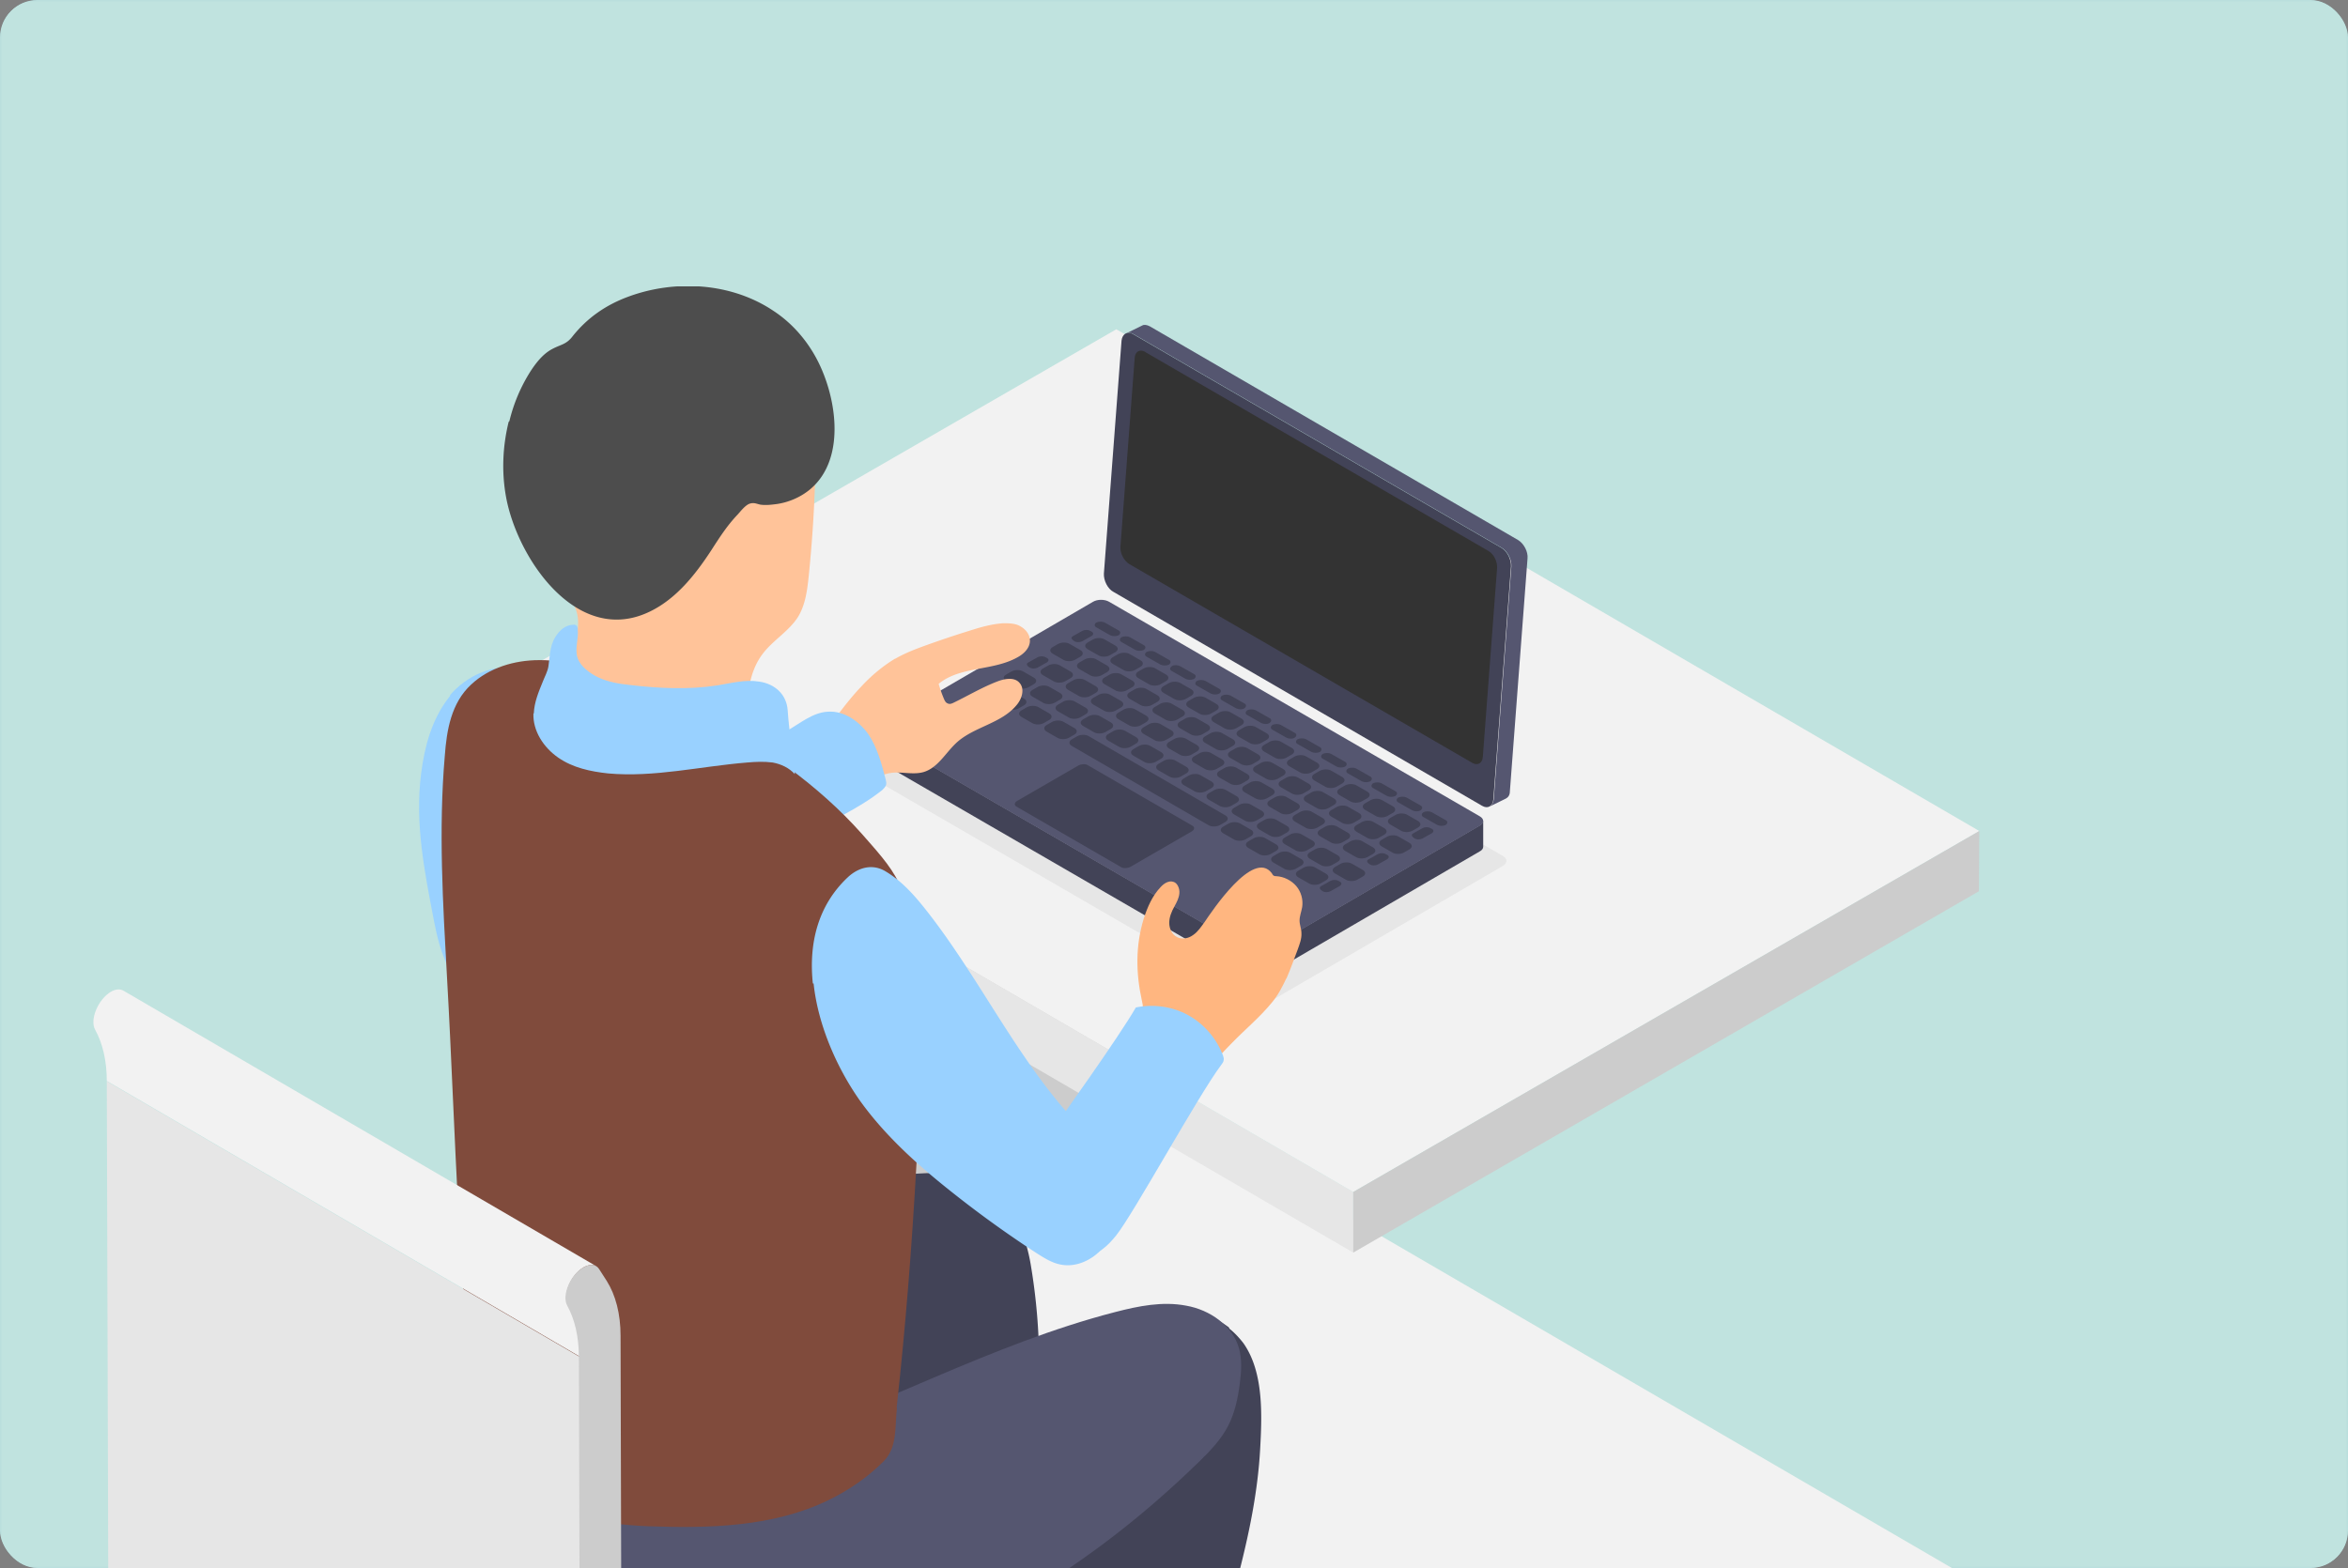<svg width="500" height="334" fill="none" xmlns="http://www.w3.org/2000/svg"><rect width="100%" height="100%" fill="#808080" stroke="none"/><rect width="500" height="334" rx="8" fill="#B1D9D9"/><g clip-path="url(#clip0_2738_81934)"><mask id="a" style="mask-type:alpha" maskUnits="userSpaceOnUse" x="0" y="0" width="500" height="335"><path fill="#D9D9D9" d="M0 0h500v334.225H0z"/></mask><g mask="url(#a)"><path fill="#C0E3DF" d="M0 0h500v334.225H0z"/></g><g clip-path="url(#clip1_2738_81934)"><path d="M298.33 435.744L80.884 309.226l146.67-84.666L445 351.078l-146.67 84.666z" fill="#F2F2F2"/><path d="M183.249 385.634c.88.882 2.879.882 3.919.882 8.237 0 16.474-3.608 22.072-9.781.4-.482.8-.882 1.04-1.444.16-.481.24-.962.32-1.523 1.039-8.098 7.597-55.161 8.397-59.01a127.718 127.718 0 00.48-45.46c-1.2-7.216-5.838-19.884-15.675-18.039-1.759.32-3.359 1.363-4.798 2.565-6.398 5.212-10.397 12.828-13.116 20.686-5.358 15.233-6.478 31.589-6.398 47.705 0 4.971.4 9.941.64 14.832.4 8.82.88 17.639 1.36 26.458.399 6.735.639 13.55 1.359 20.285 0 .401 0 1.122.16 1.443 0 .161.16.241.32.401h-.08zm78.453-102.866c-2.079-1.604-4.478-2.726-7.037-3.127-4.879-.802-10.397.802-13.916 4.249-5.358 5.131-7.917 12.508-10.476 19.323-3.839 10.022-5.838 20.685-6.638 31.429-.32 4.73-.56 9.461-1.119 14.271-.8 8.098-2.32 44.177-3.919 53.959-.16.802-.24 1.764.16 2.485.48.963 1.679 1.283 2.719 1.444 6.718.882 13.035-3.047 18.474-7.056 4.078-3.047 5.358-9.461 7.197-14.191 2.239-5.693 4.319-11.385 6.398-17.078 3.999-11.305 7.677-22.77 10.556-34.476 2.08-8.258 3.759-16.676 4.239-25.255.4-7.296.8-16.516-3.599-22.69-.88-1.123-1.839-2.165-2.959-3.047l-.08-.24z" fill="#424357"/><path d="M104.396 159.857l.64 152.496 11.116 6.414-.64-152.495-11.116-6.415z" fill="#E6E6E6"/><path d="M115.512 166.271l.64 152.496 133.315-76.889-.64-152.496-133.315 76.889z" fill="#CCC"/><path d="M104.396 159.857l11.116 6.414 133.315-76.889-11.116-6.414-133.315 76.889z" fill="#F2F2F2"/><path d="M288.173 266.813L104.396 159.938v-12.909l183.777 106.875v12.909z" fill="#E6E6E6"/><path d="M288.173 253.904L104.396 147.029 237.711 70.14l183.777 106.875-133.315 76.889z" fill="#F2F2F2"/><path d="M288.173 266.813v-12.909l133.315-76.889-.08 12.828-133.235 76.97z" fill="#CCC"/><path d="M320.002 182.307c1.04.561 1.04 1.523 0 2.165l-49.023 28.542c-1.04.562-2.639.562-3.679 0l-84.851-49.148c-1.039-.561-1.039-1.523 0-2.164l49.023-28.543c1.04-.562 2.64-.562 3.679 0l84.851 49.148z" fill="#E6E6E6"/><path d="M315.124 175.812l-45.584 26.539c-.96.561-2.479.561-3.439 0l-78.933-45.701c-.48-.24-.72-.641-.72-.962v5.532s.24.722.72.963l78.933 45.7c.96.561 2.479.561 3.439 0l45.584-26.538c.48-.241.72-.642.72-.962v-5.533s-.24.722-.72.962z" fill="#424357"/><path d="M315.124 173.888c.96.562.96 1.443 0 2.005l-45.584 26.538c-.96.561-2.479.561-3.439 0l-78.933-45.7c-.96-.562-.96-1.444 0-2.005l45.584-26.538c.96-.561 2.48-.561 3.439 0l78.933 45.7z" fill="#555670"/><path d="M231.633 162.984l22.312 12.909c.48.32.48.801-.159 1.202l-13.036 7.537c-.56.321-1.52.401-1.999.08l-22.313-12.908c-.48-.321-.48-.802.16-1.203l13.036-7.537c.56-.32 1.519-.4 1.999-.08zm6.558-28.703c.479.241.479.722 0 1.043-.48.24-1.28.24-1.76 0l-2.959-1.684c-.48-.241-.48-.722 0-1.042.48-.241 1.28-.241 1.76 0l2.959 1.683zm5.358 3.127c.48.241.48.722 0 1.042-.48.241-1.28.241-1.759 0l-2.959-1.683c-.48-.241-.48-.722 0-1.043.479-.24 1.279-.24 1.759 0l2.959 1.684zm5.358 3.127c.48.24.48.721 0 1.042-.48.241-1.28.241-1.76 0l-2.959-1.684c-.479-.24-.479-.721 0-1.042.48-.24 1.28-.24 1.76 0l2.959 1.684zm5.358 3.047c.48.24.48.721 0 1.042-.48.24-1.279.24-1.759 0l-2.959-1.684c-.48-.24-.48-.721 0-1.042.48-.321 1.279-.241 1.759 0l2.959 1.684zm5.358 3.126c.48.241.48.722 0 1.043-.48.24-1.279.24-1.759 0l-2.959-1.684c-.48-.24-.48-.722 0-1.042.48-.241 1.279-.241 1.759 0l2.959 1.683zm5.359 3.127c.479.241.479.722 0 1.043-.48.32-1.28.24-1.76 0l-2.959-1.684c-.48-.241-.48-.722 0-1.042.48-.241 1.28-.241 1.76 0l2.959 1.683zm5.358 3.127c.479.241.479.722 0 1.043-.48.32-1.28.24-1.76 0l-2.959-1.684c-.48-.241-.48-.722 0-1.042.48-.241 1.28-.241 1.76 0l2.959 1.683zm5.358 3.127c.48.241.48.722 0 1.042-.48.321-1.28.241-1.759 0l-2.959-1.683c-.48-.241-.48-.722 0-1.043.479-.24 1.279-.24 1.759 0l2.959 1.684zm5.358 3.047c.48.24.48.721 0 1.042-.48.241-1.28.241-1.76 0l-2.959-1.684c-.479-.24-.479-.721 0-1.042.48-.24 1.28-.24 1.76 0l2.959 1.684zm5.358 3.127c.48.24.48.721 0 1.042-.48.241-1.279.241-1.759 0l-2.959-1.684c-.48-.24-.48-.721 0-1.042.48-.24 1.279-.24 1.759 0l2.959 1.684zm5.359 3.127c.479.24.479.721 0 1.042-.48.24-1.28.24-1.76 0l-2.959-1.684c-.48-.24-.48-.721 0-1.042.48-.241 1.28-.241 1.76 0l2.959 1.684zm5.358 3.126c.479.241.479.722 0 1.043-.48.24-1.28.24-1.76 0l-2.959-1.684c-.48-.24-.48-.722 0-1.042.48-.241 1.28-.241 1.76 0l2.959 1.683zm5.358 3.047c.48.241.48.722 0 1.042-.48.321-1.28.241-1.759 0l-2.959-1.683c-.48-.241-.48-.722 0-1.043.479-.24 1.279-.24 1.759 0l2.959 1.684zm5.358 3.127c.48.241.48.722 0 1.042-.48.241-1.28.241-1.76 0l-2.959-1.683c-.479-.241-.479-.722 0-1.043.48-.24 1.28-.24 1.76 0l2.959 1.684zm-75.414-40.168c.479.24.479.641 0 .962l-2 1.122c-.479.241-1.199.241-1.599 0-.8-.481-.8-.882-.32-1.122l1.999-1.123c.48-.24 1.2-.24 1.6 0l.32.161zm5.038 2.966c.72.401.72 1.043 0 1.443l-1.12.642c-.719.401-1.839.401-2.479 0l-2.239-1.283c-.72-.401-.72-1.042 0-1.443l1.12-.642c.719-.4 1.839-.4 2.479 0l2.239 1.283zm5.358 3.127c.72.401.72 1.042 0 1.443l-1.12.642c-.719.401-1.839.401-2.479 0l-2.239-1.283c-.72-.401-.72-1.042 0-1.443l1.12-.642c.719-.401 1.839-.401 2.479 0l2.239 1.283zm5.438 3.047c.72.401.72 1.042 0 1.443l-1.12.641c-.719.401-1.839.401-2.479 0l-2.239-1.282c-.72-.401-.72-1.043 0-1.444l1.12-.641c.719-.401 1.839-.401 2.479 0l2.239 1.283zm5.358 3.127c.72.401.72 1.042 0 1.443l-1.119.641c-.72.401-1.84.401-2.479 0l-2.24-1.283c-.719-.4-.719-1.042 0-1.443l1.12-.641c.72-.401 1.839-.401 2.479 0l2.239 1.283zm5.358 3.127c.72.4.72 1.042 0 1.443l-1.119.641c-.72.401-1.84.401-2.479 0l-2.24-1.283c-.719-.401-.719-1.042 0-1.443l1.12-.641c.72-.401 1.839-.401 2.479 0l2.239 1.283zm5.359 3.126c.719.401.719 1.043 0 1.444l-1.12.641c-.72.401-1.839.401-2.479 0l-2.239-1.283c-.72-.401-.72-1.042 0-1.443l1.119-.641c.72-.401 1.84-.401 2.479 0l2.24 1.282zm5.358 3.127c.72.401.72 1.043 0 1.443l-1.12.642c-.719.401-1.839.401-2.479 0l-2.239-1.283c-.72-.401-.72-1.042 0-1.443l1.12-.642c.719-.4 1.839-.4 2.479 0l2.239 1.283zm5.358 3.127c.72.401.72 1.043 0 1.443l-1.12.642c-.719.401-1.839.401-2.479 0l-2.239-1.283c-.72-.401-.72-1.042 0-1.443l1.12-.642c.719-.4 1.839-.4 2.479 0l2.239 1.283zm5.358 3.127c.72.401.72 1.042 0 1.443l-1.119.642c-.72.401-1.84.401-2.479 0l-2.24-1.283c-.719-.401-.719-1.042 0-1.443l1.12-.642c.72-.401 1.839-.401 2.479 0l2.239 1.283zm5.358 3.047c.72.401.72 1.042 0 1.443l-1.119.641c-.72.401-1.84.401-2.479 0l-2.24-1.282c-.719-.401-.719-1.043 0-1.444l1.12-.641c.72-.401 1.839-.401 2.479 0l2.239 1.283zm5.359 3.127c.719.401.719 1.042 0 1.443l-1.12.641c-.72.401-1.839.401-2.479 0l-2.239-1.283c-.72-.4-.72-1.042 0-1.443l1.119-.641c.72-.401 1.84-.401 2.479 0l2.24 1.283zm5.438 3.127c.719.4.719 1.042 0 1.443l-1.12.641c-.72.401-1.839.401-2.479 0l-2.239-1.283c-.72-.401-.72-1.042 0-1.443l1.119-.641c.72-.401 1.84-.401 2.479 0l2.24 1.283zm5.358 3.126c.72.401.72 1.043 0 1.444l-1.12.641c-.719.401-1.839.401-2.479 0l-2.239-1.283c-.72-.401-.72-1.042 0-1.443l1.12-.641c.719-.401 1.839-.401 2.479 0l2.239 1.282zm2.959 1.684c.48.241.48.642 0 .962l-2 1.123c-.479.24-1.199.24-1.599 0-.8-.481-.8-.882-.32-1.123l1.999-1.122c.48-.241 1.2-.241 1.6 0l.32.16zm-74.854-38.084c.719.401.719 1.043 0 1.443l-1.12.642c-.72.401-1.839.401-2.479 0l-2.239-1.283c-.72-.401-.72-1.042 0-1.443l1.119-.642c.72-.4 1.84-.4 2.479 0l2.24 1.283zm5.677 3.288c.72.4.72 1.042 0 1.443l-1.119.641c-.72.401-1.84.401-2.479 0l-2.24-1.283c-.719-.401-.719-1.042 0-1.443l1.12-.641c.72-.401 1.839-.401 2.479 0l2.239 1.283zm5.359 3.207c.719.401.719 1.042 0 1.443l-1.12.641c-.72.401-1.839.401-2.479 0l-2.239-1.283c-.72-.4-.72-1.042 0-1.443l1.119-.641c.72-.401 1.84-.401 2.479 0l2.24 1.283zm5.358 3.127c.719.4.719 1.042 0 1.443l-1.12.641c-.72.401-1.839.401-2.479 0l-2.239-1.283c-.72-.401-.72-1.042 0-1.443l1.119-.641c.72-.401 1.84-.401 2.479 0l2.24 1.283zm5.358 3.126c.72.401.72 1.043 0 1.444l-1.12.641c-.719.401-1.839.401-2.479 0L245.948 152c-.72-.401-.72-1.042 0-1.443l1.12-.641c.719-.401 1.839-.401 2.479 0l2.239 1.282zm5.358 3.127c.72.401.72 1.043 0 1.443l-1.12.642c-.719.401-1.839.401-2.479 0l-2.239-1.283c-.72-.401-.72-1.042 0-1.443l1.12-.642c.719-.4 1.839-.4 2.479 0l2.239 1.283zm5.358 3.127c.72.401.72 1.042 0 1.443l-1.119.642c-.72.401-1.84.401-2.479 0l-2.24-1.283c-.719-.401-.719-1.042 0-1.443l1.12-.642c.72-.401 1.839-.401 2.479 0l2.239 1.283zm5.358 3.207c.72.401.72 1.042 0 1.443l-1.119.642c-.72.401-1.84.401-2.48 0l-2.239-1.283c-.72-.401-.72-1.042 0-1.443l1.12-.642c.72-.401 1.839-.401 2.479 0l2.239 1.283zm5.359 3.127c.719.401.719 1.042 0 1.443l-1.12.642c-.72.401-1.839.401-2.479 0l-2.239-1.283c-.72-.401-.72-1.042 0-1.443l1.119-.642c.72-.401 1.84-.401 2.479 0l2.24 1.283zm5.438 3.127c.719.401.719 1.042 0 1.443l-1.12.642c-.72.4-1.839.4-2.479 0l-2.239-1.283c-.72-.401-.72-1.043 0-1.443l1.119-.642c.72-.401 1.84-.401 2.479 0l2.24 1.283zm5.358 3.127c.72.401.72 1.042 0 1.443l-1.12.641c-.719.401-1.839.401-2.479 0l-2.239-1.282c-.72-.401-.72-1.043 0-1.444l1.12-.641c.719-.401 1.839-.401 2.479 0l2.239 1.283zm5.358 3.127c.72.401.72 1.042 0 1.443l-1.119.641c-.72.401-1.84.401-2.479 0l-2.24-1.282c-.719-.401-.719-1.043 0-1.444l1.12-.641c.72-.401 1.839-.401 2.479 0l2.239 1.283zm5.358 3.207c.72.401.72 1.042 0 1.443l-1.119.641c-.72.401-1.84.401-2.479 0l-2.24-1.282c-.719-.401-.719-1.043 0-1.444l1.12-.641c.72-.401 1.839-.401 2.479 0l2.239 1.283zm5.359 3.127c.72.4.72 1.042 0 1.443l-1.12.641c-.72.401-1.839.401-2.479 0l-2.239-1.283c-.72-.401-.72-1.042 0-1.443l1.119-.641c.72-.401 1.84-.401 2.48 0l2.239 1.283zm-77.174-39.367c.48.241.48.641 0 .962l-1.999 1.123c-.48.24-1.2.24-1.6 0-.799-.481-.799-.882-.32-1.123l2-1.122c.48-.241 1.199-.241 1.599 0l.32.16zm5.038 2.886c.72.401.72 1.043 0 1.444l-1.12.641c-.719.401-1.839.401-2.479 0l-2.239-1.283c-.72-.401-.72-1.042 0-1.443l1.12-.641c.719-.401 1.839-.401 2.479 0l2.239 1.282zm5.358 3.127c.72.401.72 1.043 0 1.444l-1.119.641c-.72.401-1.84.401-2.479 0l-2.24-1.283c-.719-.401-.719-1.042 0-1.443l1.12-.641c.72-.401 1.839-.401 2.479 0l2.239 1.282zm5.358 3.127c.72.401.72 1.042 0 1.443l-1.119.642c-.72.401-1.84.401-2.479 0l-2.24-1.283c-.719-.401-.719-1.042 0-1.443l1.12-.642c.72-.401 1.839-.401 2.479 0l2.239 1.283zm5.359 3.127c.719.401.719 1.042 0 1.443l-1.12.642c-.72.4-1.839.4-2.479 0l-2.239-1.283c-.72-.401-.72-1.043 0-1.443l1.119-.642c.72-.401 1.84-.401 2.479 0l2.24 1.283zm5.358 3.127c.719.401.719 1.042 0 1.443l-1.12.642c-.72.4-1.839.4-2.479 0l-2.239-1.283c-.72-.401-.72-1.043 0-1.443l1.119-.642c.72-.401 1.84-.401 2.479 0l2.24 1.283zm5.438 3.127c.72.401.72 1.042 0 1.443l-1.12.641c-.719.401-1.839.401-2.479 0l-2.239-1.282c-.72-.401-.72-1.043 0-1.444l1.12-.641c.719-.401 1.839-.401 2.479 0l2.239 1.283zm5.358 3.047c.72.4.72 1.042 0 1.443l-1.12.641c-.719.401-1.839.401-2.479 0l-2.239-1.283c-.72-.401-.72-1.042 0-1.443l1.12-.641c.719-.401 1.839-.401 2.479 0l2.239 1.283zm5.358 3.126c.72.401.72 1.043 0 1.444l-1.119.641c-.72.401-1.84.401-2.479 0l-2.24-1.283c-.719-.401-.719-1.042 0-1.443l1.12-.641c.72-.401 1.839-.401 2.479 0l2.239 1.282zm5.358 3.127c.72.401.72 1.042 0 1.443l-1.119.642c-.72.401-1.84.401-2.479 0l-2.24-1.283c-.719-.401-.719-1.042 0-1.443l1.12-.642c.72-.401 1.839-.401 2.479 0l2.239 1.283zm5.359 3.127c.719.401.719 1.042 0 1.443l-1.12.642c-.72.401-1.839.401-2.479 0l-2.239-1.283c-.72-.401-.72-1.042 0-1.443l1.119-.642c.72-.401 1.84-.401 2.479 0l2.24 1.283zm5.358 3.127c.719.401.719 1.042 0 1.443l-1.12.642c-.72.4-1.839.4-2.479 0l-2.239-1.283c-.72-.401-.72-1.043 0-1.443l1.119-.642c.72-.401 1.84-.401 2.479 0l2.24 1.283zm5.358 3.127c.72.401.72 1.042 0 1.443l-1.12.642c-.719.4-1.839.4-2.479 0l-2.239-1.283c-.72-.401-.72-1.043 0-1.443l1.12-.642c.719-.401 1.839-.401 2.479 0l2.239 1.283zm5.358 3.127c.72.401.72 1.042 0 1.443l-1.119.641c-.72.401-1.84.401-2.479 0l-2.24-1.282c-.719-.401-.719-1.043 0-1.444l1.12-.641c.72-.401 1.839-.401 2.479 0l2.239 1.283zm3.039 1.603c.48.241.48.642 0 .962l-1.999 1.123c-.48.24-1.2.24-1.6 0-.799-.481-.799-.882-.32-1.123l2-1.122c.48-.241 1.199-.241 1.599 0l.32.16zm-75.254-37.763c.719.401.719 1.043 0 1.443l-1.12.642c-.72.401-1.839.401-2.479 0l-2.239-1.283c-.72-.401-.72-1.042 0-1.443l1.119-.642c.72-.4 1.84-.4 2.479 0l2.24 1.283zm5.598 3.287c.719.401.719 1.043 0 1.444l-1.12.641c-.72.401-1.839.401-2.479 0l-2.239-1.283c-.72-.401-.72-1.042 0-1.443l1.119-.641c.72-.401 1.84-.401 2.479 0l2.24 1.282zm5.438 3.127c.72.401.72 1.043 0 1.443l-1.119.642c-.72.401-1.84.401-2.48 0l-2.239-1.283c-.72-.401-.72-1.042 0-1.443l1.12-.642c.72-.4 1.839-.4 2.479 0l2.239 1.283zm5.358 3.127c.72.401.72 1.043 0 1.443l-1.119.642c-.72.401-1.84.401-2.48 0l-2.239-1.283c-.72-.401-.72-1.042 0-1.443l1.12-.642c.72-.4 1.839-.4 2.479 0l2.239 1.283zm5.359 3.127c.719.401.719 1.042 0 1.443l-1.12.642c-.72.401-1.839.401-2.479 0l-2.239-1.283c-.72-.401-.72-1.042 0-1.443l1.119-.642c.72-.401 1.84-.401 2.479 0l2.24 1.283zm5.357 3.207c.72.401.72 1.042 0 1.443l-1.119.642c-.72.401-1.84.401-2.479 0l-2.24-1.283c-.719-.401-.719-1.042 0-1.443l1.12-.642c.72-.401 1.839-.401 2.479 0l2.239 1.283zm5.359 3.127c.72.401.72 1.042 0 1.443l-1.12.642c-.72.401-1.839.401-2.479 0l-2.239-1.283c-.72-.401-.72-1.042 0-1.443l1.119-.642c.72-.401 1.84-.401 2.48 0l2.239 1.283zm5.358 3.127c.719.401.719 1.042 0 1.443l-1.12.641c-.72.401-1.839.401-2.479 0l-2.239-1.282c-.72-.401-.72-1.043 0-1.444l1.119-.641c.72-.401 1.84-.401 2.479 0l2.24 1.283zm5.358 3.127c.72.401.72 1.042 0 1.443l-1.119.641c-.72.401-1.84.401-2.48 0l-2.239-1.282c-.72-.401-.72-1.043 0-1.444l1.12-.641c.72-.401 1.839-.401 2.479 0l2.239 1.283zm5.358 3.127c.72.401.72 1.042 0 1.443l-1.12.641c-.719.401-1.839.401-2.479 0l-2.239-1.283c-.72-.4-.72-1.042 0-1.443l1.12-.641c.719-.401 1.839-.401 2.479 0l2.239 1.283zm5.358 3.207c.72.401.72 1.042 0 1.443l-1.119.641c-.72.401-1.84.401-2.479 0l-2.24-1.283c-.719-.4-.719-1.042 0-1.443l1.12-.641c.72-.401 1.839-.401 2.479 0l2.239 1.283zm5.438 3.127c.72.401.72 1.042 0 1.443l-1.119.641c-.72.401-1.84.401-2.479 0l-2.24-1.283c-.719-.4-.719-1.042 0-1.443l1.12-.641c.72-.401 1.839-.401 2.479 0l2.239 1.283zm5.359 3.126c.72.401.72 1.043 0 1.444l-1.12.641c-.72.401-1.839.401-2.479 0l-2.239-1.283c-.72-.401-.72-1.042 0-1.443l1.119-.641c.72-.401 1.84-.401 2.48 0l2.239 1.282zm5.358 3.127c.72.401.72 1.043 0 1.443l-1.12.642c-.72.401-1.839.401-2.479 0l-2.239-1.283c-.72-.401-.72-1.042 0-1.443l1.119-.642c.72-.4 1.84-.4 2.48 0l2.239 1.283zm-77.254-39.366c.48.24.48.641 0 .962l-1.999 1.122c-.48.241-1.2.241-1.6 0-.8-.481-.8-.882-.32-1.122l2-1.123c.479-.24 1.199-.24 1.599 0l.32.161zm5.118 2.886c.72.401.72 1.042 0 1.443l-1.119.642c-.72.401-1.839.401-2.479 0l-2.24-1.283c-.719-.401-.719-1.042 0-1.443l1.12-.642c.72-.401 1.839-.401 2.479 0l2.239 1.283zm5.359 3.127c.72.401.72 1.042 0 1.443l-1.12.642c-.719.4-1.839.4-2.479 0l-2.239-1.283c-.72-.401-.72-1.042 0-1.443l1.119-.642c.72-.401 1.84-.401 2.48 0l2.239 1.283zm5.358 3.127c.72.401.72 1.042 0 1.443l-1.12.641c-.72.401-1.839.401-2.479 0l-2.239-1.282c-.72-.401-.72-1.043 0-1.444l1.119-.641c.72-.401 1.84-.401 2.48 0l2.239 1.283zm37.587 21.647c.72.401.72 1.043 0 1.444l-1.119.641c-.72.401-1.84.401-2.48 0l-2.239-1.283c-.72-.401-.72-1.042 0-1.443l1.12-.641c.72-.401 1.839-.401 2.479 0l2.239 1.282zm5.358 3.127c.72.401.72 1.043 0 1.444l-1.119.641c-.72.401-1.84.401-2.48 0l-2.239-1.283c-.72-.401-.72-1.042 0-1.443l1.12-.641c.719-.401 1.839-.401 2.479 0l2.239 1.282zm5.359 3.127c.719.401.719 1.043 0 1.443l-1.12.642c-.72.401-1.839.401-2.479 0l-2.239-1.283c-.72-.401-.72-1.042 0-1.443l1.119-.642c.72-.4 1.84-.4 2.479 0l2.24 1.283zm5.277 3.127c.72.401.72 1.042 0 1.443l-1.119.642c-.72.401-1.84.401-2.479 0l-2.24-1.283c-.719-.401-.719-1.042 0-1.443l1.12-.642c.72-.401 1.839-.401 2.479 0l2.239 1.283zm-21.432-12.427c.72.401.72 1.042 0 1.443l-1.12.641c-.719.401-1.839.401-2.479 0l-29.03-16.837c-.72-.401-.72-1.042 0-1.443l1.12-.641c.72-.401 1.839-.401 2.479 0l29.03 16.837zm24.391 14.111c.48.24.48.641 0 .962l-1.999 1.122c-.48.241-1.199.241-1.599 0-.8-.481-.8-.882-.32-1.122l1.999-1.123c.48-.24 1.2-.24 1.6 0l.319.161z" fill="#424357"/><path d="M243.229 69.338c.4-.24.96-.16 1.599.16l78.454 45.541c1.199.721 2.159 2.485 1.999 3.929l-3.759 49.629c0 .801-.4 1.282-.879 1.523l-3.439 1.684c.48-.241.799-.802.879-1.524l3.759-49.629c.08-1.443-.8-3.207-1.999-3.928l-78.453-45.54c-.56-.321-1.12-.402-1.6-.161l3.439-1.684z" fill="#555670"/><path d="M241.309 71.182c-1.199-.721-2.319-.08-2.479 1.363l-3.759 49.63c-.08 1.443.8 3.287 2.08 3.928l78.453 45.54c1.2.722 2.319.081 2.399-1.363l3.759-49.629c.08-1.443-.8-3.207-1.999-3.928l-78.454-45.54z" fill="#424357"/><path d="M243.869 74.95c-1.12-.64-2.16-.08-2.24 1.284l-3.039 40.248c-.08 1.363.72 2.967 1.92 3.688l73.015 42.333c1.12.642 2.159.08 2.239-1.283l3.039-40.248c.08-1.363-.72-2.967-1.839-3.608l-73.015-42.333-.08-.08z" fill="#333"/><path d="M226.355 361.902l-100.686-58.689 100.366 58.448c.08.081.16.161.32.241zm-101.246-59.17l100.686 58.689-100.446-58.449c0-.08-.16-.16-.24-.24z" fill="#CCC"/><path d="M125.109 292.148c-.48-.24-1.12-.24-1.759.161l-91.49 52.916 100.687 58.689 91.488-52.916c.64-.401 1.28-.401 1.76-.16l-100.686-58.69z" fill="#F2F2F2"/><path d="M101.277 317.564c.96 7.777 3.759 15.394 9.757 19.483 6.797 4.65 15.754 5.372 23.831 3.688 8.078-1.683 15.515-5.692 22.633-9.781 12.316-7.136 24.311-14.993 34.948-24.374 10.076-8.899 20.073-19.082 24.471-32.151.64-1.844 1.12-3.688 1.36-5.612.56-3.688.48-7.697-1.28-10.984-1.919-3.528-5.518-5.933-9.436-6.975-3.919-1.043-7.918-1.123-11.916-.882-7.598.4-15.195 1.603-22.233 4.329-4.158 1.604-8.397 2.085-12.555 3.608-4.639 1.764-9.197 3.768-13.676 5.853-5.438 2.566-10.796 5.292-16.234 7.937-2.639 1.283-5.438 2.406-8.077 3.769-1.84.962-3.759 3.688-5.998 3.768-3.919.16-2.08-4.089-3.359-5.853-.48-.641-1.44.08-1.76.802-5.118 9.14-9.197 19.082-10.556 29.505-.48 4.169-.64 9.06 0 13.95l.08-.08z" fill="#424357"/><path d="M95.919 148.152s-.24.24-.32.401c-3.599 4.57-5.198 10.423-5.918 16.195-1.36 10.744.72 20.846 2.72 31.349.639 3.287 1.439 6.655 2.958 9.702.96 1.924 2.56 3.928 4.719 4.089 1.759.16 3.438-1.043 4.558-2.406 2.159-2.485 3.279-5.772 4.319-8.899 2.639-8.098 5.278-16.276 6.078-24.695.479-5.371.239-10.823-1.04-16.115-1.12-4.57-3.439-8.659-2.399-13.55.08-.481.24-1.042-.16-1.363-.16-.16-.4-.24-.64-.321-5.438-1.363-11.356 1.283-15.035 5.613h.16z" fill="#99D1FF"/><path d="M148.861 357.893c8.557 1.443 17.114 2.245 25.751 0 30.95-7.617 57.821-24.213 80.613-46.422 2.399-2.325 4.798-4.811 6.318-7.777 1.439-2.806 2.079-5.933 2.479-9.06.32-2.486.48-4.971-.16-7.376-1.36-4.891-6.238-8.259-11.276-9.14-5.039-.963-10.157.08-15.115 1.363-26.391 6.815-50.463 20.444-76.374 29.023-3.759 1.283-7.598 2.406-11.356 3.608-2.879.882-5.518 2.566-8.477 1.764-2.799-.721-5.519-2.485-7.598-4.49-.48-.481-4.878-6.494-4.478-6.574-1.6.401-2.559 1.924-3.199 3.367-4.719 9.942-4.799 21.969-.16 31.91 3.119 6.735 8.557 13.23 15.035 16.998 2.559 1.443 5.198 2.325 7.917 2.806h.08z" fill="#555670"/><path d="M190.687 140.294c2.079-1.202 4.398-2.084 6.637-2.886a213.823 213.823 0 019.357-3.127c2.24-.721 4.559-1.363 6.958-1.523 1.28 0 2.639 0 3.759.721 1.119.642 1.999 1.844 1.919 3.127-.08 1.524-1.36 2.726-2.719 3.448-5.198 2.886-12.156 1.844-16.714 5.612.32 1.123.719 2.245 1.199 3.368.16.32.32.641.72.801.48.241.96 0 1.439-.24 3.119-1.524 6.078-3.287 9.277-4.49 1.52-.561 3.519-.882 4.559.321 1.199 1.282.56 3.447-.64 4.81-3.199 3.849-8.957 4.57-12.636 7.858-2.399 2.164-3.998 5.371-7.037 6.333-2.08.642-4.319 0-6.558.161-4.479.401-7.757 4.169-11.276 7.055-.24.161-.48.401-.8.481-.32 0-.72 0-1.04-.24-1.999-.802-3.998-1.604-5.918-2.405-5.198-2.085.24-8.018 2-10.263 3.439-4.33 6.478-9.06 10.316-13.069 2.079-2.245 4.479-4.249 7.118-5.853h.08z" fill="#FFC399"/><path d="M167.415 155.768c2.879-1.603 5.598-4.008 8.877-4.169 3.439-.24 6.637 2.005 8.637 4.811 1.919 2.886 2.799 6.254 3.679 9.621.079.481.239.882 0 1.363-.16.321-.48.641-.72.882-5.118 4.089-11.276 6.655-16.954 10.022-3.119 1.844-6.078 3.848-8.797 6.093.559-2.806.879-5.692.399-8.498-.479-2.807-1.759-5.533-3.918-7.377-1.84-1.523-4.079-2.886-1.92-5.211 1.6-1.764 9.037-6.574 10.797-7.537h-.08z" fill="#99D1FF"/><path d="M190.926 299.926c1.92-17.319 3.279-34.717 4.239-52.115.48-9.621.88-19.162.56-28.783-.16-4.811-.48-9.622-.96-14.352-.32-2.646-.96-5.131-1.28-7.697-.399-3.047-.799-6.093-2.079-8.899-1.759-3.769-5.198-7.377-7.917-10.504-4.639-5.211-9.837-9.781-15.435-13.95-.32-.241-.56-.401-.88-.642-10.316-7.376-21.752-13.068-33.588-17.799-5.998-2.405-12.316-4.65-18.794-4.57-5.198 0-10.636 1.604-14.475 5.212-4.238 3.928-5.198 9.701-5.598 15.153-1.36 15.795-.4 31.589.48 47.384.96 16.837 1.52 33.754 2.479 50.591.56 9.942 1.12 19.804 2 29.746.479 5.051.24 10.984 1.599 15.795 1.359 4.73 4.958 8.578 8.637 11.625 8.157 6.655 17.754 8.579 28.07 8.98 13.036.481 26.631.16 38.387-5.532 4.319-2.085 8.397-4.891 11.756-8.258 3.039-3.047 2.399-7.377 2.879-11.466l-.08.081z" fill="#804B3C"/><path d="M112.873 109.747c1.839 5.933 5.118 11.385 8.157 16.837.8 1.363 1.6 2.806 1.92 4.41.4 2.004 0 4.089-.64 6.093a87.484 87.484 0 01-4.319 12.668c-.559 1.363-1.199 2.726-1.199 4.25-.08 3.848 3.678 6.574 7.357 7.616 2.879.802 5.918.962 8.877.481 2.799-.481 5.438-1.443 8.157-2.164 6.318-1.604 13.116-1.444 19.354.561-.72-3.688-1.36-7.376-1.28-11.064.08-3.689 1.04-7.537 3.359-10.423 2.159-2.726 5.358-4.57 7.278-7.537 1.599-2.566 1.999-5.692 2.319-8.739a287.22 287.22 0 001.439-23.412c0-3.367 0-6.734-.559-10.022-2.32-11.786-13.196-21.086-25.192-22.45-3.199-.32-6.798-.4-9.916.322-3.039.721-6.238.48-9.117 1.683-2.719 1.123-5.199 2.887-7.198 4.891-9.357 9.3-12.636 23.411-8.717 35.999h-.08z" fill="#FFC399"/><path d="M113.593 151.92c-.16 3.768 2.159 7.296 5.278 9.461 3.119 2.165 6.878 2.966 10.636 3.367 9.837.882 19.674-1.523 29.59-2.325 1.84-.16 3.599-.24 5.438 0 1.76.321 3.519 1.123 4.719 2.486-.48-4.49-1.2-9.06-1.52-13.63-.24-3.368-2.719-5.613-6.078-6.094-2.959-.481-5.918.321-8.877.802-6.157.962-12.475.641-18.633-.08-2.319-.241-4.639-.642-6.718-1.604-1.679-.802-3.759-2.245-4.398-4.089-.72-1.924.239-4.169 0-6.173 0-.321-.08-.722-.4-.882-.16-.081-.4-.161-.56-.081-1.28 0-2.479.802-3.279 1.845-1.759 2.244-1.599 4.329-1.999 6.975-.16 1.122-.8 2.245-1.2 3.287-.88 2.165-1.839 4.41-1.919 6.815l-.08-.08z" fill="#99D1FF"/><path d="M108.315 89.864c-1.28 5.21-1.52 10.663-.56 15.955 2.399 13.229 15.275 32.07 30.789 24.373 5.519-2.726 9.517-7.777 12.876-12.908 1.759-2.726 3.439-5.372 5.678-7.697.64-.722 1.52-1.844 2.399-2.245 1.04-.401 1.6 0 2.479.16 1.2.161 2.4 0 3.599-.16 2.559-.401 5.039-1.523 6.958-3.127 7.917-6.655 5.518-20.445 1.04-28.382-2.16-3.849-5.199-7.216-8.877-9.621-8.957-6.014-20.953-6.735-31.03-2.967-4.718 1.764-8.637 4.49-11.756 8.418-1.359 1.764-2.479 1.684-4.398 2.726-1.92 1.043-3.359 2.887-4.559 4.73a35.133 35.133 0 00-4.478 10.584l-.16.16z" fill="#4D4D4D"/><path d="M173.253 209.487c.959 9.14 5.198 18.44 10.076 25.255 5.358 7.376 12.236 13.55 19.434 19.242a236.19 236.19 0 0017.913 12.909c1.52.962 3.119 2.004 4.879 2.405 4.318 1.042 8.797-1.844 10.876-5.692 2.159-3.849 2.319-8.499 1.839-12.909-.08-1.122-.239-2.245-.799-3.207-.64-1.203-1.68-2.084-2.719-2.966-15.755-13.711-24.312-33.674-37.108-50.111-2.559-3.287-5.358-6.574-8.957-8.739-2.799-1.764-5.838-.962-8.157 1.203-6.478 6.093-8.317 14.271-7.437 22.61h.16z" fill="#99D1FF"/><path d="M273.938 208.444c.88-2.004 1.6-4.089 2.4-6.173.399-1.123.879-2.325.799-3.528 0-.882-.4-1.764-.4-2.646 0-.962.4-1.924.56-2.886.24-1.604-.24-3.287-1.279-4.49-1.04-1.203-2.639-2.004-4.239-2.085-.16 0-.32 0-.48-.08-.24-.08-.32-.32-.48-.561-3.918-5.211-12.795 8.178-14.315 10.423-.719.962-1.359 2.004-2.399 2.726-.96.721-2.319 1.042-3.439.481-1.119-.561-1.679-1.844-1.679-3.047 0-1.202.48-2.405 1.12-3.528.479-.881.959-1.763 1.039-2.806.08-.962-.4-2.164-1.279-2.405-.96-.321-2 .321-2.719 1.123-1.76 1.844-2.8 4.249-3.599 6.734-1.76 5.773-1.68 11.546-.4 17.399.24 1.202.4 1.443-.24 2.565-1.04 1.924-1.839 3.929-2.479 5.933-.08.321-.24.642-.16.962 0 .401.32.722.64 1.043 1.199 1.042 2.799 1.523 4.318 2.164 2.639 1.123 4.878 2.967 6.638 5.292.16.241.48.561.8.481.16 0 .32-.08.4-.24 3.438-2.646 6.237-6.094 9.276-9.14 2.799-2.887 5.918-5.452 8.477-8.579 1.36-1.604 2.24-3.368 3.119-5.212v.08z" fill="#FFB680"/><path d="M241.789 214.618c3.759-.802 7.838-.241 11.197 1.603 3.358 1.844 6.077 4.971 7.437 8.579.08.321.24.642.16.962 0 .401-.32.802-.56 1.123-4.878 6.494-18.554 31.509-22.312 36.24-1.68 2.084-3.919 4.409-6.558 4.089-2.719-.321-4.319-3.207-5.438-5.773-1.52-3.448-3.039-6.975-3.519-10.744-.4-3.046-.24-7.135 1.679-9.701 1.84-2.566 14.236-19.884 17.994-26.378h-.08z" fill="#99D1FF"/><path d="M123.829 425.642l-.4-136.621-100.685-58.689.4 136.621c0 .481.16.802.48.962l100.685 58.689s-.4-.481-.48-.962z" fill="#E6E6E6"/><path d="M26.262 211.01c-.72-.401-1.68-.321-2.639.24-2.719 1.604-4.558 5.934-3.359 8.098 1.6 2.887 2.48 6.655 2.48 10.904l100.685 58.689c0-4.249-.879-8.017-2.479-10.904-1.199-2.164.64-6.574 3.359-8.097 1.04-.562 1.999-.642 2.639-.241L26.262 211.01z" fill="#F2F2F2"/><path d="M124.309 269.94c1.36-.802 2.639-.642 3.279.4l1.599 2.486c1.92 3.047 2.959 7.055 2.959 11.706l.32 119.302v16.677c0 .962-.639 2.164-1.519 2.646l-5.758 3.367c-.8.481-1.52.08-1.52-.882l-.4-136.62c0-4.25-.879-8.018-2.479-10.904-1.199-2.165.64-6.575 3.359-8.098l.16-.08z" fill="#CCC"/></g></g><defs><clipPath id="clip0_2738_81934"><rect width="500" height="334" rx="8" fill="#fff"/></clipPath><clipPath id="clip1_2738_81934"><path fill="#fff" transform="translate(-25 61)" d="M0 0h470v491H0z"/></clipPath></defs></svg>